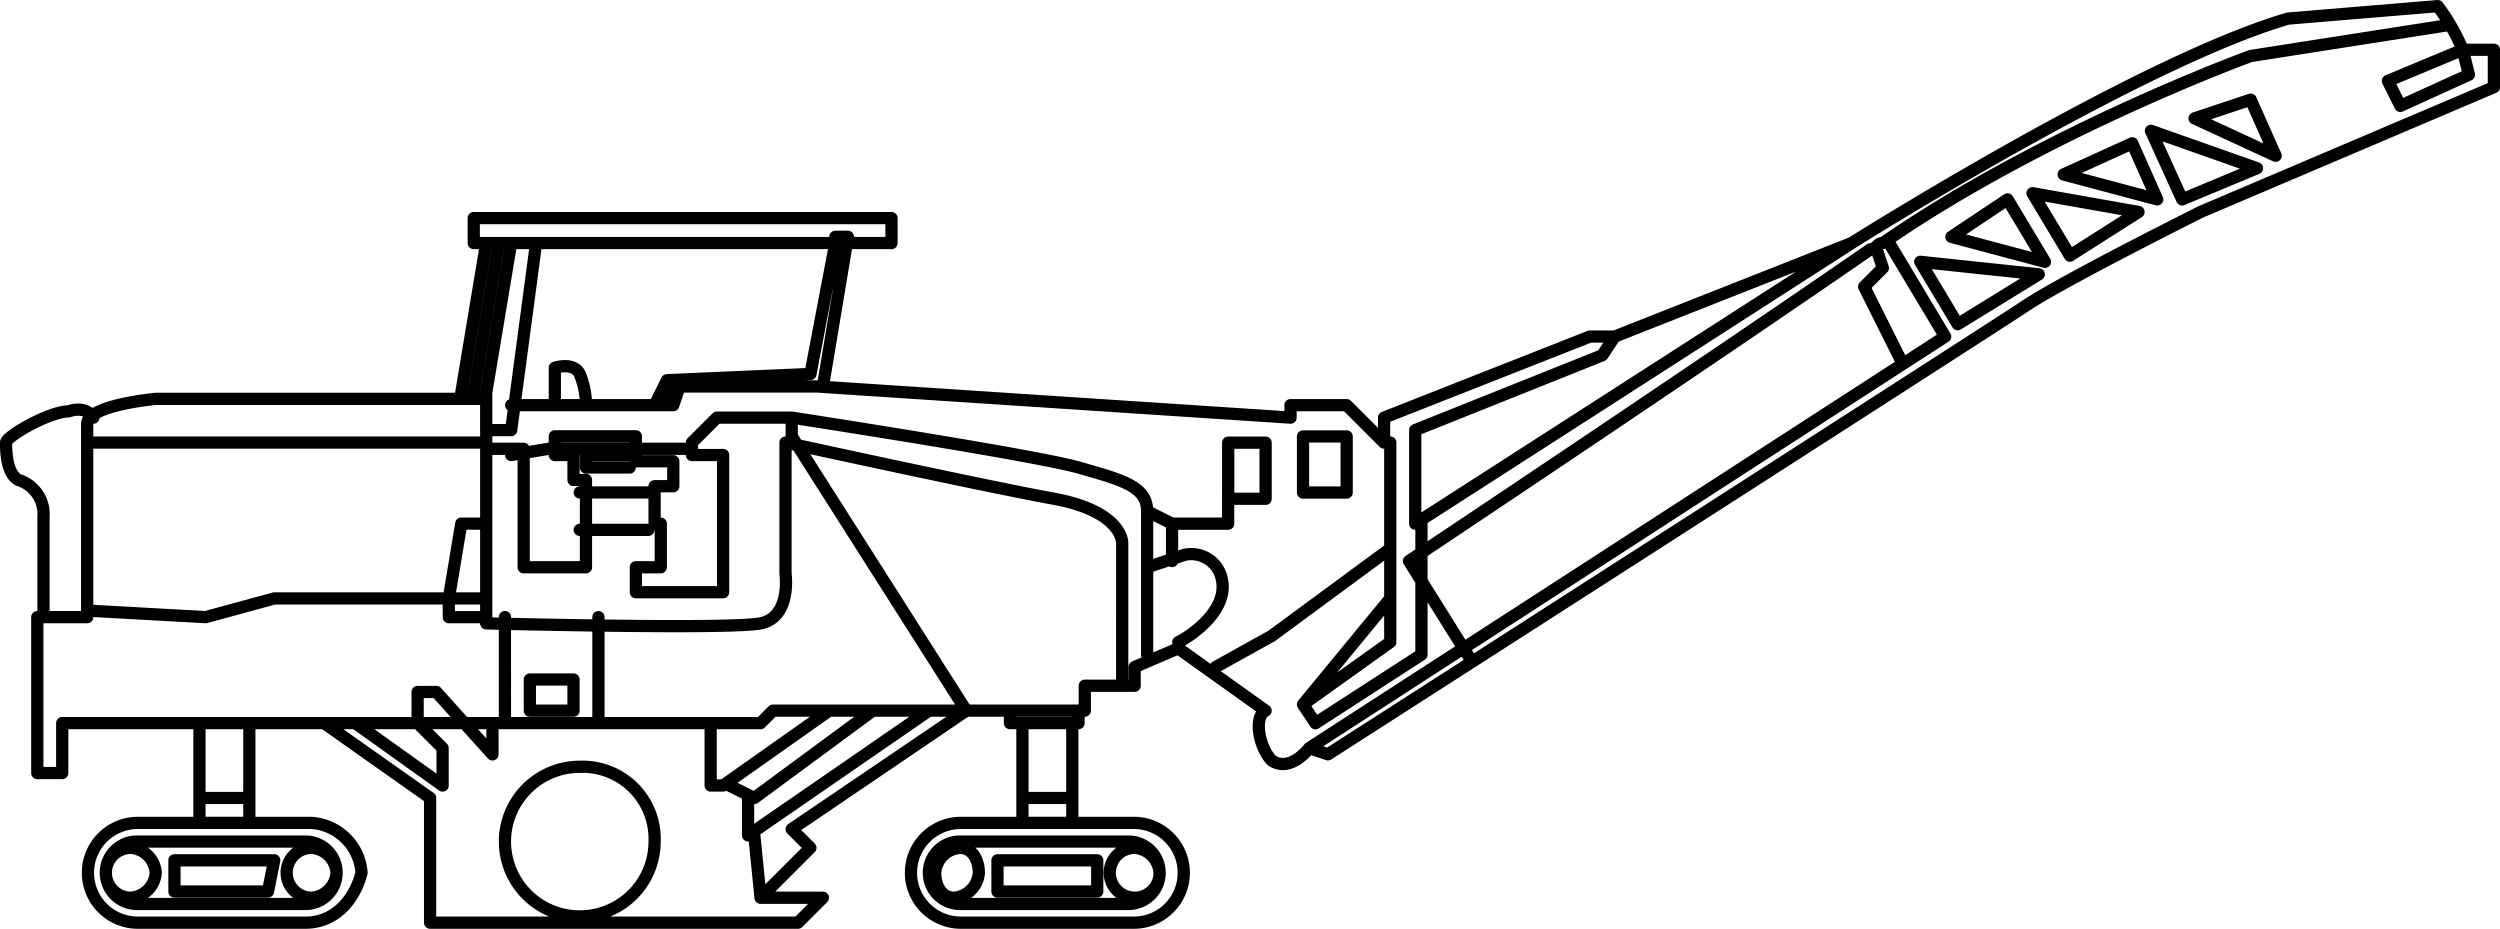 <svg xmlns="http://www.w3.org/2000/svg" width="204.326" height="75.91" viewBox="0 0 204.326 75.91">
  <g id="MILLING_MACHINE" data-name="MILLING MACHINE" transform="translate(0.3 0.4)">
    <path id="Path_14848" data-name="Path 14848" d="M51.159,36.79H47.592V37.81h3.567m1.529,2.038H47.082m5.605,3.058H47.082M153.077,19.974l.51,1.529-1.529,1.529,3.058,6.115M106.7,60.741l51.978-33.633L154.1,19.464M199.959,1.629,183.652,4.177s-16.816,6.115-30.066,15.288c-.51,0-.51.51-1.019.51-13.249,9.173-37.71,25.479-37.71,25.479l5.1,8.153M16,64.818h4.077m63.189,0H87.34m2.038,7.644H81.225V69.914h8.153Zm5.1-1.529a2.038,2.038,0,1,1-2.038-2.038A2.192,2.192,0,0,1,94.474,70.933Zm-14.778,0a2.192,2.192,0,0,1-2.038,2.038c-1.019,0-1.529-1.019-1.529-2.038a2.192,2.192,0,0,1,2.038-2.038C79.186,68.894,79.7,69.914,79.7,70.933Zm12.23,2.548H78.167a2.548,2.548,0,0,1,0-5.1H91.926a2.548,2.548,0,0,1,0,5.1Zm.51,1.529H78.167a4.077,4.077,0,0,1,0-8.153H92.436a4.077,4.077,0,0,1,0,8.153ZM41.477,36.79l3.058-.51H55.745m-10.7-3.567V29.656s1.529-.51,2.038.51a6.819,6.819,0,0,1,.51,2.548m47.9,9.682v3.058m4.586-5.605V42.4H95.493l-2.038-1.019m0,4.586,3.058-1.019a2.545,2.545,0,0,1,3.058,2.038c.51,2.548-2.548,4.586-3.567,5.1m10.192-16.816h3.567v4.586h-3.567Zm-6.115.51h3.058v4.586h-3.058ZM43.005,55.136h3.567v2.548H43.005Zm-2.038-5.1V58.7h7.644V50.04M61.86,72.971l-.51-5.1M59.312,63.8l2.038,1.019,9.682-7.134M53.2,68.385a6.115,6.115,0,1,1-6.115-6.115A5.888,5.888,0,0,1,53.2,68.385Zm22.422-10.7L60.841,67.875V64.818M87.849,58.7H82.244V57.684h5.605Zm-4.586,0v8.153H87.34V58.7M21.6,72.462H13.959V69.914h8.153l-.51,2.548Zm5.605-1.529a2.192,2.192,0,0,1-2.038,2.038,2.038,2.038,0,1,1,0-4.077A2.192,2.192,0,0,1,27.208,70.933Zm-14.778,0a2.192,2.192,0,0,1-2.038,2.038,2.038,2.038,0,1,1,0-4.077A2.192,2.192,0,0,1,12.43,70.933Zm12.23,2.548H10.9a2.548,2.548,0,0,1,0-5.1H24.66a2.548,2.548,0,0,1,0,5.1Zm0,1.529H10.9a4.077,4.077,0,0,1,0-8.153H25.17a4.384,4.384,0,0,1,4.077,4.077C28.737,72.971,27.208,75.01,24.66,75.01ZM16,58.7v8.153h4.077V58.7m8.663,0,7.134,5.1V60.741L33.833,58.7V56.155h1.529l4.586,5.1V59.212m27.518-1.529L58.8,63.8H57.783V58.7m-31.594,0,8.663,6.115V75.01H64.918l2.038-2.038h-5.1l4.077-4.077-1.529-1.529,14.268-9.682L64.408,35.262V33.733H58.293l-2.038,2.038V36.79H58.8V48H51.668V45.963h2.038V42.4H53.2V39.338h1.529V37.3H51.668V35.262H45.044V36.79h1.529v2.038h1.019v7.134H42.5V36.281H39.438m0,6.115H37.4l-1.019,6.115V50.04h3.058m24.97-16.307S84.282,36.79,87.849,37.81s5.605,1.529,5.605,3.567V53.1M200.978,3.667l-6.115,2.548,1.019,2.038,5.605-2.548ZM106.194,57.174l7.134-8.663M99.06,54.116l4.586-2.548,9.682-7.134m0-8.663V52.078l-7.134,5.1,1.019,1.529,8.663-5.605V42.4M39.438,35.771H7.334m0-2.038s-.51-1.019-2.038-.51c-1.529,0-5.1,2.038-5.1,2.548s0,2.548,1.019,3.058a2.929,2.929,0,0,1,2.038,3.058V50.04M131.674,27.108l-1.019,1.529-15.288,6.115V42.4l35.671-22.931m8.153-.51,7.644,2.038-3.058-5.1Zm9.173-5.1,7.644,2.038-2.038-4.586Zm10.7-4.586,6.625,3.058-2.038-4.586ZM175.5,10.292l2.548,5.605,6.115-2.548Zm-9.682,5.1,3.058,5.1,5.605-3.567Zm-9.173,5.605,3.058,5.1,6.625-4.077ZM41.477,32.714h12.74l.51-1.529H66.447l38.729,2.548V32.714h4.586l3.058,3.058V33.733l16.816-6.625h2.038l19.364-7.644S174.479,4.686,186.709,1.119L198.939.1a16.392,16.392,0,0,1,2.038,3.567h2.548V6.725L179.575,16.916s-11.211,5.605-14.268,7.644-57.074,36.69-57.074,36.69l-1.529-.51s-1.529,2.038-3.058,1.019c-1.019-1.019-1.529-3.567-.51-4.077L96,52.588l-3.567,1.529v1.529H91.416M39.438,48.511H22.112L16.507,50.04l-9.173-.51M43.515,19.464,41.477,34.752H39.438V31.694l2.038-12.23Zm24.46,0-2.038,10.7-11.721.51L53.2,32.714h1.529l.51-1.529H66.956l2.038-12.23H67.975ZM37.4,31.694l2.038-12.23h1.019l-2.038,12.23Zm1.019-14.268H72.562v2.038H38.419ZM2.748,50.04v12.74H4.786V58.7H61.86l1.019-1.019H88.359V55.645h3.058V43.925s0-2.548-5.605-3.567S63.9,35.771,63.9,35.771v10.7s.51,3.567-2.038,4.077-22.422,0-22.422,0V32.2H12.43s-5.605.51-5.605,2.038v15.8H2.748Z" transform="translate(0 0)" fill="none" stroke="#000" stroke-linecap="round" stroke-linejoin="round" stroke-miterlimit="10" stroke-width="1"/>
  </g>
</svg>
